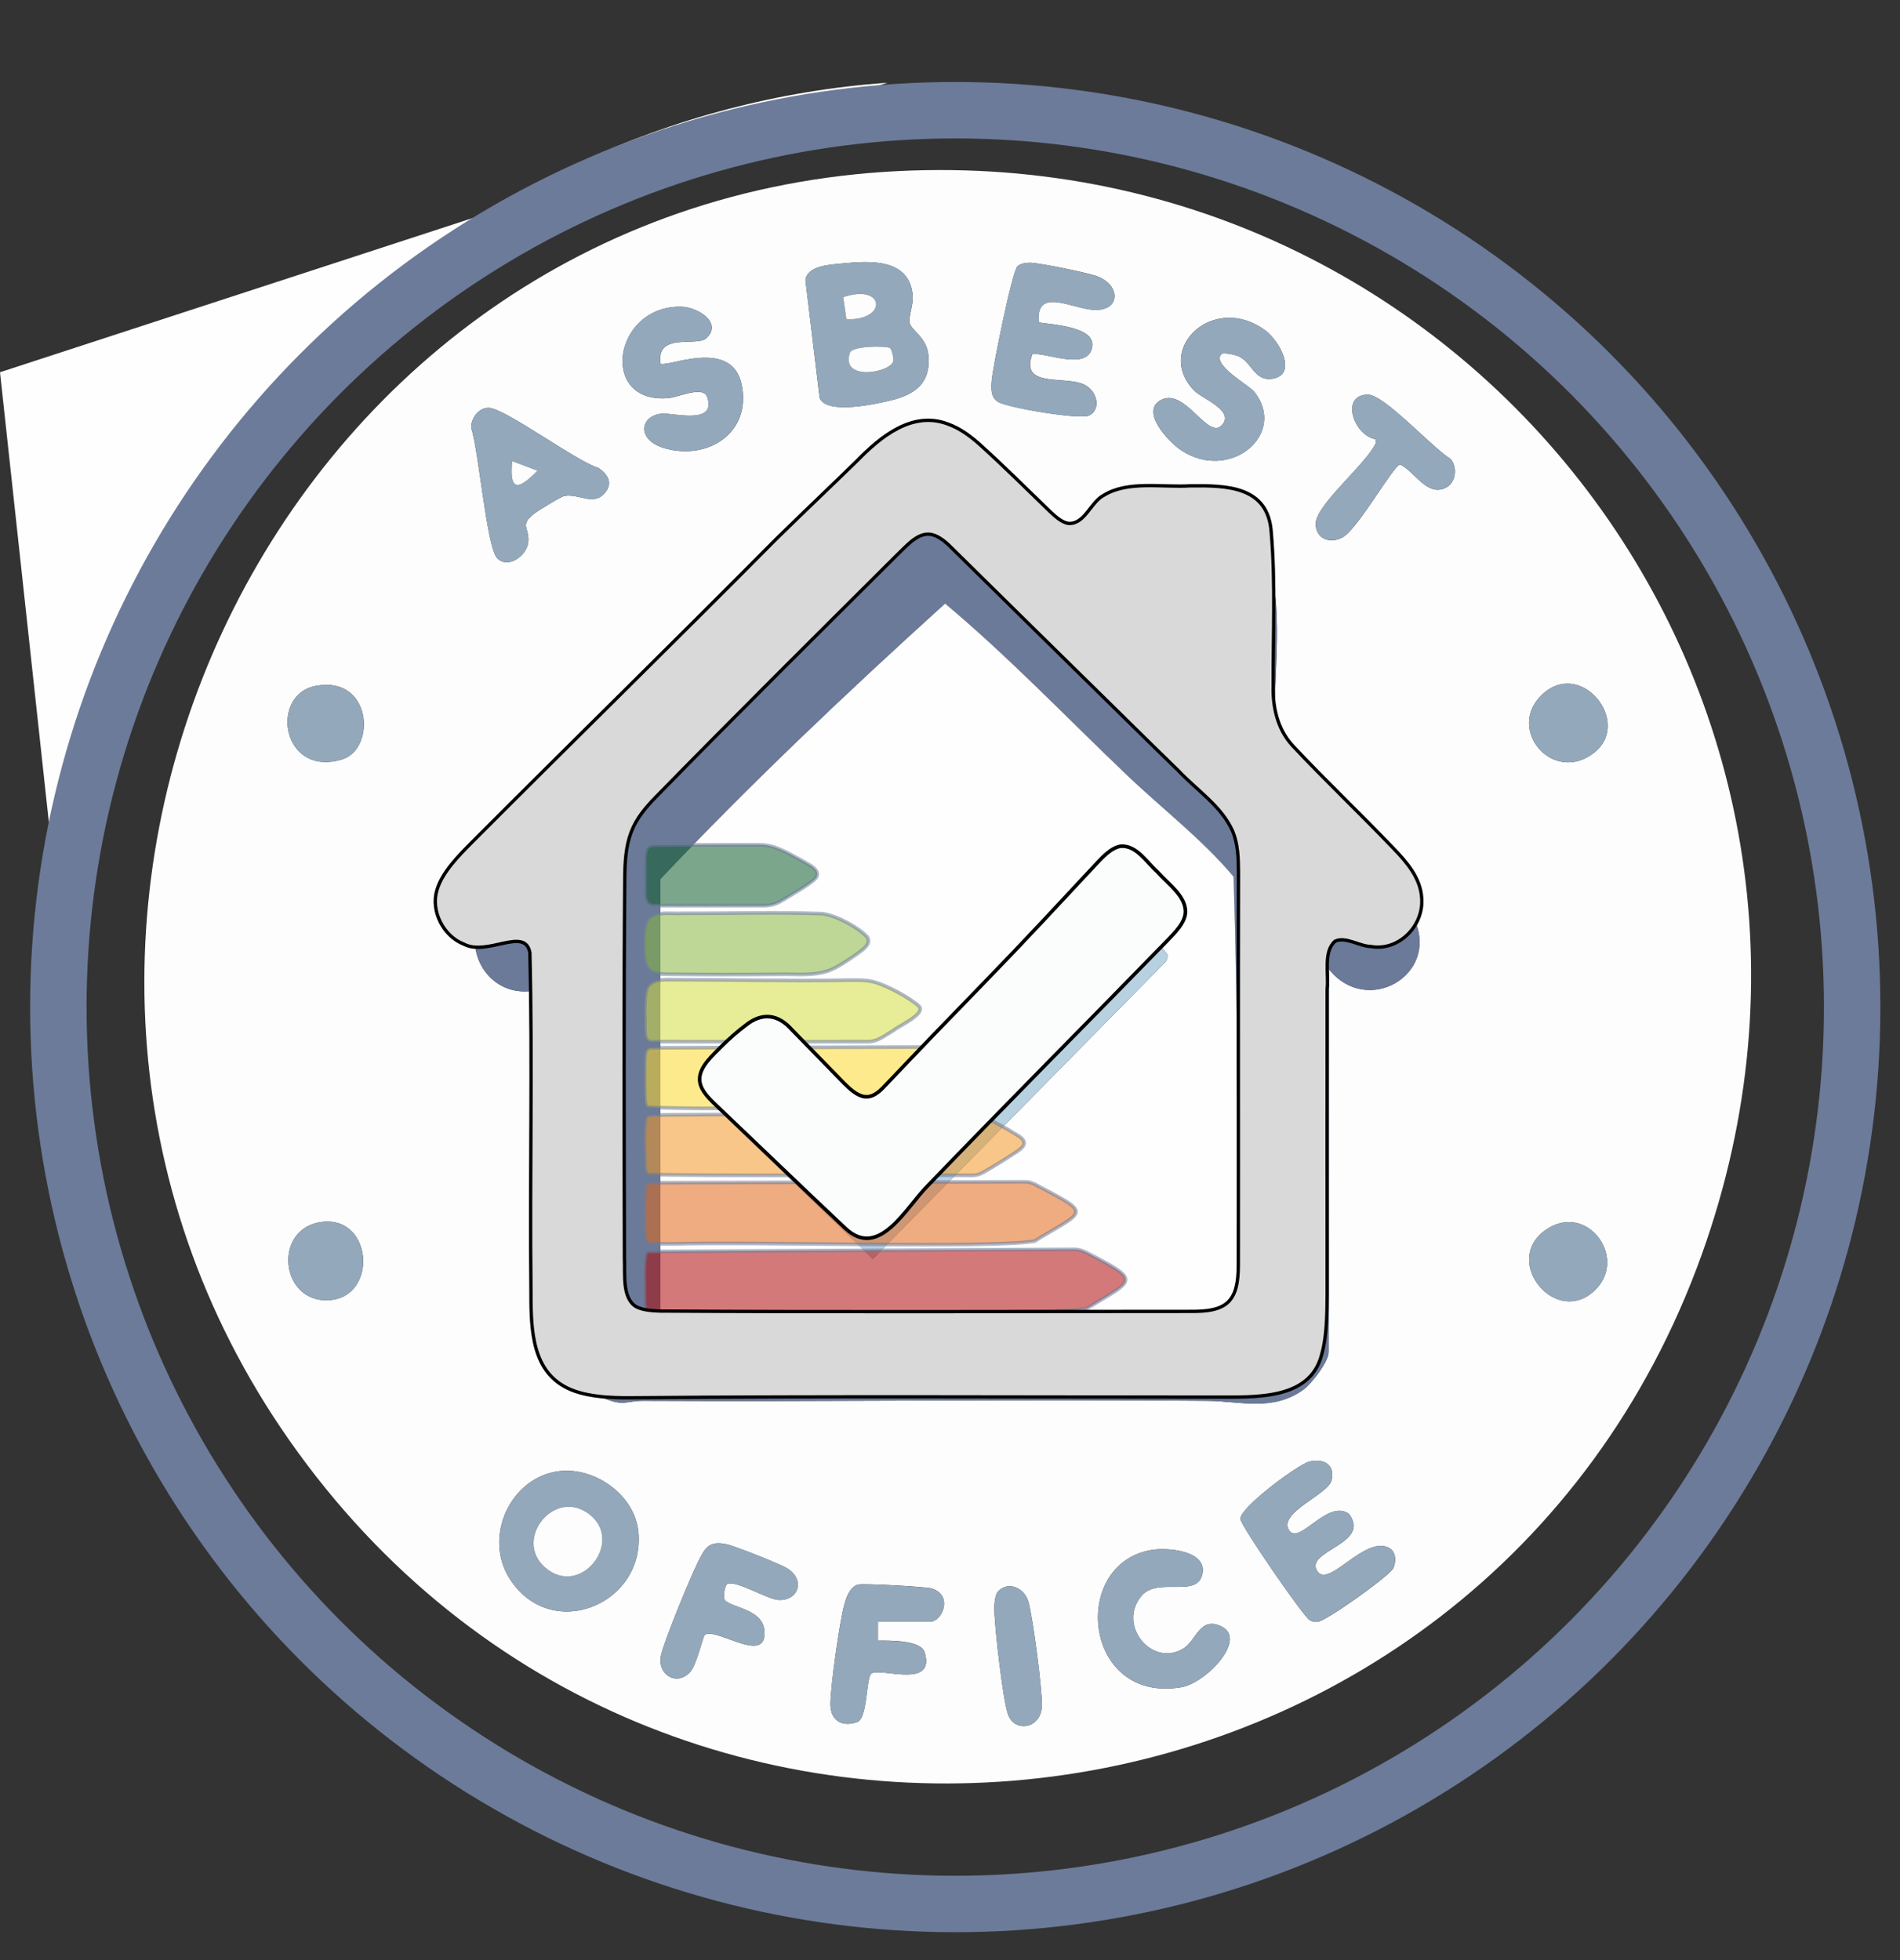 <?xml version="1.0" encoding="utf-8"?>
<!-- Generator: Adobe Illustrator 29.6.1, SVG Export Plug-In . SVG Version: 9.03 Build 0)  -->
<svg version="1.1" id="Laag_1" xmlns="http://www.w3.org/2000/svg" xmlns:xlink="http://www.w3.org/1999/xlink" x="0px" y="0px"
	 viewBox="0 0 269.29 277.8" style="enable-background:new 0 0 269.29 277.8;" xml:space="preserve">
<rect x="0" y="0" width="269.29" height="277.8" fill="#333333" stroke="none"/>
<style type="text/css">
	.st0{fill:#FEFEFE;}
	.st1{fill:#FDFDFE;}
	.st2{fill:#6B7A99;}
	.st3{fill:#94A8BB;}
	.st4{fill:#B7D1E1;}
	.st5{opacity:0.54;fill:#0C5B2C;stroke:#6B7A99;stroke-width:0.51;stroke-miterlimit:10;}
	.st6{opacity:0.54;fill:#88B540;stroke:#6B7A99;stroke-width:0.51;stroke-miterlimit:10;}
	.st7{opacity:0.54;fill:#D3DD3F;stroke:#6B7A99;stroke-width:0.51;stroke-miterlimit:10;}
	.st8{opacity:0.54;fill:#FBD92C;stroke:#6B7A99;stroke-width:0.51;stroke-miterlimit:10;}
	.st9{opacity:0.54;fill:#F19624;stroke:#6B7A99;stroke-width:0.51;stroke-miterlimit:10;}
	.st10{opacity:0.54;fill:#E26717;stroke:#6B7A99;stroke-width:0.51;stroke-miterlimit:10;}
	.st11{opacity:0.54;fill:#AF0808;stroke:#6B7A99;stroke-width:0.51;stroke-miterlimit:10;}
	.st12{fill:#FBFCFC;stroke:#000000;stroke-width:0.51;stroke-miterlimit:10;}
	.st13{fill:#D9D9D9;stroke:#000000;stroke-width:0.473;stroke-miterlimit:10;}
	.st14{fill:none;stroke:#6C7B99;stroke-width:8;stroke-miterlimit:10;}
</style>
<g>
	<g>
		<path class="st0" d="M125.77,11.73C64.16,16.06,11.94,66.77,8.26,128.84L0,52.76L125.77,11.73z"/>
		<path class="st1" d="M125.23,24.37c82.9-5.52,144.32,74.63,115.93,153.53c-31.1,86.42-147.26,101.88-200.2,26.17
			C-9.14,132.42,37.81,30.2,125.23,24.37z M119.42,37.34c-1.77,0.18-4.92,0.27-5.27,2.34l2.02,16.74c1,2.38,7.96,0.85,10.13,0.32
			c3.4-0.83,5.64-2.43,5.29-6.35c-0.23-2.56-2.35-3.49-2.64-4.57c-0.24-0.89,0.52-2.56,0.41-3.92
			C128.94,36.64,123.38,36.94,119.42,37.34z M147.21,45.7c-0.42-5.11,4.65-1.94,7.84-1.78c3.85,0.19,3.82-3.61,0.31-4.81
			c-1.5-0.51-7.8-1.8-9.32-1.87c-0.57-0.02-1.45,0.11-1.85,0.52c-0.74,0.75-3.52,14.42-3.64,16.27c-0.08,1.12-0.13,2.37,0.98,2.97
			c1.46,0.8,11.52,2.53,12.84,1.88c1.85-0.91,1.11-3.88-1.23-4.58c-3.05-0.91-8.53,0.45-6.81-4.14c2.25-0.12,7.58,2.31,8.42-0.77
			C155.59,46.3,149.2,46.02,147.21,45.7z M93.6,51.51c-0.59-4.47,5.12-2.32,6.49-3.56c2.42-2.2-1.23-4.45-3.57-4.48
			c-9.64-0.14-11.68,13.8-1.8,12.96c1.39-0.12,4.96-1.82,5.52-0.15c1.36,4-4.8,2.22-6.42,2.35c-3.11,0.25-3.75,3.76,0.48,4.93
			c6.1,1.69,12.21-2.24,10.82-9.03C103.72,47.7,94.32,52.24,93.6,51.51z M173.13,50.17c0.22-0.22,1.71,0.06,2.21,0.24
			c2.11,0.78,2.39,3.72,5.05,3.26c3.56-0.62,0.95-5.36-1.04-6.83c-7.36-5.43-15.82,2.61-10.09,8.53c1.06,1.1,5.47,2.7,4.11,4.66
			c-1.98,2.84-5.26-5.09-8.74-3.38c-3.17,1.55,0.98,5.95,2.71,7.12c6.91,4.67,15.18-2.2,10.45-8.22
			C177.09,54.63,171.62,51.66,173.13,50.17z M205.61,65.05c-2.46-1.42-9.35-9.09-11.71-9.11c-4.01-0.03-2.06,5.82,1.11,6.32
			l-0.04,0.59c-1.29,2.82-8.32,8.62-8.48,11.24c-0.14,2.26,2.05,3.1,3.86,2.03c2.18-1.27,7.1-10.08,8.07-10.28
			c2.06,0.9,3.74,4.54,6.42,3.33C206.37,68.47,206.61,66.29,205.61,65.05z M70.47,79.12c1.56,1.6,4.27-0.41,4.41-2.35
			c0.15-2.07-1.31-2.32,0.88-4c0.58-0.44,3.73-2.39,4.24-2.48c2.12-0.36,4.16,1.51,5.77-0.47c1.13-1.39,0.38-2.58-0.95-3.5
			c-3.05-0.88-13.33-8.52-15.57-8.52c-1.42-0.01-2.52,1.49-2.47,2.86C67.82,63.57,68.97,77.58,70.47,79.12z M188.32,137.33
			c5.36,6.83,15.74,0.89,12.14-7.01c-1.33-2.92-4.05-4.33-6.12-6.39c-4.4-4.37-8.93-8.68-12.97-13.4
			c-1.74-8.39,0.29-17.87-0.64-26.18c-0.35-3.12-2.49-5.55-5.63-5.99c-2.97-0.42-12.13-0.41-15.11,0c-2.13,0.29-3.71,1.43-4.83,3.22
			c-0.48,0.78-0.87,3.23-1.91,3c-4.28-3.33-12.29-13.71-17.2-14.98c-5.1-1.33-8.69,2.74-12.08,5.82
			c-18.93,17.14-36.18,36.31-55.14,53.45c-3.89,5.14,0.17,12.53,6.64,11.57c2-0.3,3.27-2.21,5.17-2.66v54.31
			c0,1.99,3.18,5.33,5.05,6.12c2.68,1.13,3.17,0.33,5.43,0.34c26.67,0.14,53.35-0.24,80.01,0c4.67,0.04,9.23,1.54,13.58-1.57
			c1.18-0.84,3.6-4,3.6-5.34V137.33z M44.78,97.21c-6.66,1.24-4.84,13.04,3.72,10.42C53.32,106.15,52.74,95.73,44.78,97.21z
			 M218.41,98.6c-4.87,4.87,1.7,12.55,7.46,8.14C231.52,102.41,223.94,93.06,218.41,98.6z M45.69,173.18
			c-7,0.79-6.08,11.32,0.76,11.11C53.6,184.06,52.91,172.36,45.69,173.18z M226.14,182.78c4.65-4.65-1.42-12.63-7.22-8.35
			C212.86,178.91,220.67,188.25,226.14,182.78z M185.53,207.17c-1.55,0.41-9.82,6.49-9.73,8.13c0.05,0.92,9.01,13.96,9.85,14.35
			c0.38,0.18,0.63,0.25,1.07,0.23c1.17-0.06,10.24-6.52,10.76-7.62c0.43-0.93,0.41-2.37-0.66-2.9c-3.41-1.7-8.45,5.7-10.08,3.38
			c-1.76-2.51,5.12-3.55,5.13-6.5c0-0.52-0.42-1.54-0.85-1.79c-3-1.81-6.88,4.55-8.29,2.48c-1.7-2.49,5.38-5.04,5.97-7.05
			C189.34,207.67,187.62,206.61,185.53,207.17z M79.2,208.52c-6.89,0.89-10.73,9.33-6.97,15.23c5.83,9.15,19.23,3.7,18.25-6.63
			C89.97,211.86,84.25,207.87,79.2,208.52z M103.03,224.54c1.06-0.74,5.73,2.16,7.33,2.23c2.79,0.12,3.81-2.79,1.27-4.45
			c-0.94-0.61-7.46-3.19-8.63-3.44c-2.57-0.56-3.1,0.54-4.13,2.63c-1.06,2.14-4.8,11.18-5.19,13.16c-0.53,2.72,2.23,4.37,4.13,2.32
			c0.94-1.02,1.82-5.11,2.09-5.28c1.71-1.1,8.93,4.47,8.43-0.68c-0.29-3.04-4.94-3.2-5.61-4.28
			C102.42,226.24,102.77,224.72,103.03,224.54z M163.18,219.69c-11.58,1.97-9.64,21.82,4.26,19.45c3.47-0.59,9.4-6.78,5.69-8.61
			c-3.06-1.51-3.53,1.94-5.39,3.11c-4.34,2.73-9.39-3.13-6.03-7.37c2.33-2.94,8.17,0.46,8.74-3.36
			C170.93,219.77,165.46,219.3,163.18,219.69z M124.43,229.86h7.37c1.76,0,3.35-3.76,0.25-4.72c-0.78-0.24-9.76-0.75-10.43-0.55
			c-1.2,0.35-1.68,1.84-1.98,2.93c-0.63,2.3-2.01,11.92-1.94,14.17c0.07,2.23,1.7,3.11,3.77,2.4c1.55-0.53,1.24-6.31,2.04-6.9
			c1.23-0.89,9.15,2.29,7.54-3.01c-0.53-1.73-5.01-1.67-6.62-1.65L124.43,229.86z M141.51,225.5c-0.62,0.62-0.6,2.36-0.56,3.23
			c0.12,2.62,1.17,12.04,1.9,14.21c0.93,2.75,4.77,2.08,4.82-1.22c0.03-2.42-1.25-12.29-1.9-14.66
			C145.23,225.07,142.95,224.06,141.51,225.5z"/>
		<path class="st2" d="M188.32,137.33v54.31c0,1.33-2.43,4.49-3.6,5.34c-4.35,3.11-8.91,1.61-13.58,1.57
			c-26.67-0.24-53.35,0.14-80.01,0c-2.27-0.01-2.75,0.79-5.43-0.34c-1.87-0.79-5.05-4.13-5.05-6.12v-54.31
			c-1.9,0.45-3.17,2.36-5.17,2.66c-6.47,0.96-10.53-6.43-6.64-11.57c18.96-17.14,36.21-36.32,55.14-53.45
			c3.39-3.07,6.99-7.14,12.08-5.82c4.91,1.28,12.92,11.65,17.2,14.98c1.04,0.23,1.42-2.22,1.91-3c1.11-1.79,2.69-2.93,4.83-3.22
			c2.99-0.41,12.14-0.42,15.11,0c3.13,0.44,5.28,2.87,5.63,5.99c0.93,8.3-1.1,17.79,0.64,26.18c4.04,4.71,8.57,9.02,12.97,13.4
			c2.07,2.06,4.79,3.48,6.12,6.39C204.06,138.23,193.68,144.16,188.32,137.33z M175.36,186.06c0.03-20.63,0.14-41.24-0.54-61.82
			c-4.49-5.35-10.08-9.6-15.11-14.39c-8.53-8.14-16.73-16.75-25.77-24.31c-13.78,12.48-27.52,25.48-40.35,39.05v61.46H175.36z"/>
		<path class="st3" d="M119.42,37.34c3.96-0.4,9.52-0.7,9.94,4.56c0.11,1.36-0.65,3.03-0.41,3.92c0.29,1.08,2.41,2,2.64,4.57
			c0.35,3.91-1.89,5.52-5.29,6.35c-2.17,0.53-9.13,2.06-10.13-0.32l-2.02-16.74C114.51,37.61,117.66,37.52,119.42,37.34z
			 M119.96,45.25c5.91,0.21,5.46-5.13-0.45-3.13L119.96,45.25z M126.15,49.34c-0.51-0.32-5.35-0.34-5.69,0.67
			c-1.37,4.1,5.76,2.84,6.14,1.19C126.69,50.79,126.38,49.49,126.15,49.34z"/>
		<path class="st3" d="M79.2,208.52c5.05-0.66,10.78,3.34,11.28,8.6c0.98,10.34-12.42,15.78-18.25,6.63
			C68.47,217.86,72.31,209.42,79.2,208.52z M77.21,222.12c5.04,4.46,11.3-3.63,6.35-7.47C78.56,210.79,72.74,218.17,77.21,222.12z"
			/>
		<path class="st3" d="M185.53,207.17c2.09-0.56,3.81,0.5,3.16,2.7c-0.59,2.01-7.67,4.56-5.97,7.05c1.41,2.06,5.29-4.29,8.29-2.48
			c0.43,0.26,0.86,1.28,0.85,1.79c-0.01,2.96-6.89,3.99-5.13,6.5c1.63,2.32,6.67-5.07,10.08-3.38c1.07,0.53,1.09,1.97,0.66,2.9
			c-0.51,1.1-9.59,7.55-10.76,7.62c-0.43,0.02-0.68-0.05-1.07-0.23c-0.85-0.39-9.8-13.42-9.85-14.35
			C175.71,213.66,183.98,207.58,185.53,207.17z"/>
		<path class="st3" d="M147.21,45.7c1.99,0.32,8.38,0.61,7.53,3.7c-0.84,3.07-6.17,0.65-8.42,0.77c-1.72,4.59,3.76,3.23,6.81,4.14
			c2.34,0.7,3.08,3.68,1.23,4.58c-1.32,0.65-11.38-1.08-12.84-1.88c-1.11-0.6-1.06-1.85-0.98-2.97c0.13-1.86,2.9-15.53,3.64-16.27
			c0.4-0.4,1.28-0.54,1.85-0.52c1.52,0.06,7.82,1.36,9.32,1.87c3.51,1.19,3.54,5-0.31,4.81C151.86,43.76,146.79,40.58,147.21,45.7z"
			/>
		<path class="st3" d="M173.13,50.17c-1.51,1.49,3.96,4.46,4.67,5.38c4.73,6.03-3.54,12.89-10.45,8.22
			c-1.73-1.17-5.88-5.57-2.71-7.12c3.48-1.71,6.76,6.22,8.74,3.38c1.36-1.95-3.05-3.56-4.11-4.66c-5.73-5.91,2.73-13.95,10.09-8.53
			c1.99,1.47,4.59,6.2,1.04,6.83c-2.66,0.47-2.94-2.48-5.05-3.26C174.85,50.23,173.35,49.95,173.13,50.17z"/>
		<path class="st3" d="M93.6,51.51c0.72,0.73,10.12-3.81,11.51,3.01c1.39,6.79-4.71,10.73-10.82,9.03
			c-4.23-1.17-3.59-4.68-0.48-4.93c1.62-0.13,7.77,1.65,6.42-2.35c-0.57-1.67-4.14,0.03-5.52,0.15c-9.88,0.84-7.84-13.1,1.8-12.96
			c2.34,0.03,5.99,2.28,3.57,4.48C98.72,49.19,93.01,47.04,93.6,51.51z"/>
		<path class="st3" d="M70.47,79.12c-1.5-1.54-2.65-15.54-3.69-18.46c-0.06-1.37,1.05-2.86,2.47-2.86
			c2.24,0.01,12.52,7.65,15.57,8.52c1.34,0.91,2.08,2.1,0.95,3.5c-1.61,1.99-3.65,0.11-5.77,0.47c-0.51,0.09-3.67,2.04-4.24,2.48
			c-2.19,1.68-0.73,1.92-0.88,4C74.74,78.71,72.03,80.72,70.47,79.12z M76.17,66.71l-3.57-1.34C72.15,69.85,73.59,69.37,76.17,66.71
			z"/>
		<path class="st3" d="M163.18,219.69c2.28-0.39,7.75,0.08,7.28,3.22c-0.57,3.82-6.41,0.42-8.74,3.36
			c-3.36,4.24,1.69,10.1,6.03,7.37c1.85-1.17,2.33-4.62,5.39-3.11c3.7,1.83-2.22,8.02-5.69,8.61
			C153.54,241.5,151.6,221.66,163.18,219.69z"/>
		<path class="st3" d="M103.03,224.54c-0.26,0.18-0.61,1.7-0.3,2.2c0.67,1.09,5.32,1.25,5.61,4.28c0.5,5.16-6.72-0.42-8.43,0.68
			c-0.26,0.17-1.14,4.27-2.09,5.28c-1.9,2.05-4.66,0.4-4.13-2.32c0.38-1.99,4.13-11.03,5.19-13.16c1.03-2.09,1.56-3.19,4.13-2.63
			c1.17,0.25,7.69,2.83,8.63,3.44c2.54,1.66,1.52,4.57-1.27,4.45C108.76,226.7,104.09,223.8,103.03,224.54z"/>
		<path class="st3" d="M124.43,229.86l0,2.68c1.61-0.01,6.09-0.08,6.62,1.65c1.61,5.3-6.31,2.12-7.54,3.01
			c-0.8,0.58-0.48,6.37-2.04,6.9c-2.06,0.7-3.69-0.18-3.77-2.4c-0.07-2.25,1.31-11.87,1.94-14.17c0.3-1.09,0.78-2.58,1.98-2.93
			c0.67-0.2,9.65,0.32,10.43,0.55c3.11,0.95,1.52,4.72-0.25,4.72H124.43z"/>
		<path class="st3" d="M205.61,65.05c1,1.24,0.76,3.42-0.77,4.11c-2.68,1.21-4.36-2.42-6.42-3.33c-0.96,0.2-5.89,9.01-8.07,10.28
			c-1.82,1.06-4,0.23-3.86-2.03c0.16-2.61,7.19-8.42,8.48-11.24l0.04-0.59c-3.17-0.49-5.12-6.35-1.11-6.32
			C196.26,55.95,203.15,63.63,205.61,65.05z"/>
		<path class="st3" d="M44.78,97.21c7.96-1.48,8.53,8.94,3.72,10.42C39.95,110.25,38.12,98.45,44.78,97.21z"/>
		<path class="st3" d="M226.14,182.78c-5.47,5.47-13.29-3.87-7.22-8.35C224.73,170.14,230.79,178.12,226.14,182.78z"/>
		<path class="st3" d="M218.41,98.6c5.53-5.53,13.11,3.81,7.46,8.14C220.11,111.14,213.54,103.46,218.41,98.6z"/>
		<path class="st3" d="M45.69,173.18c7.22-0.81,7.91,10.89,0.76,11.11C39.61,184.5,38.69,173.96,45.69,173.18z"/>
		<path class="st3" d="M141.51,225.5c1.44-1.44,3.72-0.43,4.26,1.56c0.65,2.37,1.93,12.25,1.9,14.66c-0.04,3.3-3.89,3.97-4.82,1.22
			c-0.73-2.17-1.79-11.59-1.9-14.21C140.91,227.86,140.89,226.12,141.51,225.5z"/>
		<path class="st0" d="M175.36,186.06H93.6v-61.46c12.83-13.57,26.57-26.57,40.35-39.05c9.03,7.56,17.23,16.17,25.77,24.31
			c5.02,4.79,10.61,9.04,15.11,14.39C175.5,144.81,175.39,165.43,175.36,186.06z M156.02,126.65l-32.32,33
			c-1.28,0.22-10.52-11.32-12.47-11.61c-0.78-0.12-1.15,0.06-1.79,0.44c-0.45,0.27-7.13,6.56-7.58,7.16
			c-0.26,0.33-0.73,0.53-0.62,1.07l22.47,21.71l41.51-42.12c0.16-0.28,0.32-0.58,0.26-0.92c-0.11-0.57-7.41-7.84-8.18-8.36
			C156.84,126.72,156.64,126.49,156.02,126.65z"/>
		<path class="st1" d="M126.15,49.34c0.23,0.15,0.54,1.45,0.45,1.85c-0.38,1.65-7.52,2.91-6.14-1.19
			C120.79,49,125.64,49.01,126.15,49.34z"/>
		<path class="st1" d="M119.96,45.25l-0.45-3.13C125.42,40.12,125.87,45.46,119.96,45.25z"/>
		<path class="st1" d="M77.21,222.12c-4.46-3.95,1.36-11.33,6.35-7.47C88.51,218.5,82.25,226.59,77.21,222.12z"/>
		<path class="st1" d="M76.17,66.71c-2.59,2.66-4.02,3.14-3.57-1.34L76.17,66.71z"/>
		<path class="st4" d="M156.02,126.65c0.62-0.16,0.82,0.07,1.27,0.37c0.77,0.52,8.06,7.79,8.18,8.36c0.07,0.34-0.09,0.64-0.26,0.92
			l-41.51,42.12l-22.47-21.71c-0.1-0.54,0.37-0.73,0.62-1.07c0.46-0.6,7.14-6.9,7.58-7.16c0.64-0.38,1-0.56,1.79-0.44
			c1.96,0.29,11.2,11.83,12.47,11.61L156.02,126.65z"/>
	</g>
	<path class="st5" d="M113.75,122.02c-2.17-1.16-3.96-2.3-6.09-2.28c-3.9-0.02-11.25,0.02-14.46,0.03
		c-0.64,0.03-1.37-0.02-1.62,0.66c-0.32,1.19-0.15,2.75-0.19,4.2c0.12,1.66-0.51,3.86,1.54,3.74c2.83,0.03,11.19,0,14.65,0.01
		c1.25,0.03,2.2-0.08,3.31-0.77c1.4-0.86,3.6-2.09,4.57-2.98c1.18-1.16-0.7-2.02-1.62-2.56L113.75,122.02z"/>
	<path class="st6" d="M116.6,129.5c-6.55-0.24-13.16-0.02-19.72-0.06c-1.95,0.15-4.68-0.53-5.33,1.45c-0.33,0.9-0.3,2.45-0.28,3.84
		c0.04,0.89,0.09,1.88,0.64,2.58c0.6,0.75,1.86,0.75,2.85,0.77c5.22,0.06,10.53,0.05,15.75,0.01c2.29-0.06,4.69,0.27,6.88-0.49
		c1.23-0.43,2.58-1.37,3.86-2.24c0.82-0.61,2.43-1.56,1.62-2.61c-1.19-1.26-4.13-2.91-6.17-3.23L116.6,129.5z"/>
	<path class="st7" d="M123.7,139.13c-1.13-0.26-2.29-0.22-3.47-0.21c-8.41,0.13-16.87-0.06-25.27-0.07
		c-1.39-0.03-3.08,0.09-3.37,1.66c-0.32,1.38-0.18,3.73-0.18,5.39c0.03,0.96,0.11,1.81,1.08,1.74c4.46,0.01,25.11,0.02,30.57,0
		c1.39-0.03,2.28-0.84,3.6-1.61c0.76-0.65,4.59-2.31,3.6-3.41c-1.22-1.13-4.46-2.94-6.47-3.47L123.7,139.13z"/>
	<path class="st8" d="M132.01,148.67c-0.47-0.21-0.84-0.27-1.33-0.27c-1.35,0-4.5,0.01-8.48,0.02c-7.37,0.02-24.55,0.07-29.69,0.09
		c-1.13-0.12-1.1,0.97-1.13,1.82c-0.03,1.38-0.03,3.78,0.01,5.08c0.04,0.84,0.12,1.29,0.37,1.48c4.95,0.47,33.45,0.02,38.67,0.17
		c0.74-0.02,1.05-0.13,1.85-0.54c7.52-4.38,7.6-3.52-0.22-7.81L132.01,148.67z"/>
	<path class="st9" d="M138.72,158.07c-0.84-0.31-1.53-0.27-2.38-0.27c-1.5,0.01-4.61,0.02-8.54,0.04
		c-4.61,0.02-10.35,0.05-15.88,0.08c-9.07,0.06-17.58,0.07-19.75,0.12c-0.3,0.03-0.49,0.11-0.61,0.38
		c-0.43,1.83-0.13,4.57-0.18,6.45c0.02,0.55,0.09,1.49,0.44,1.57c5.71,0.29,40.17,0.06,45.95,0.15c0.67-0.01,0.94-0.09,1.68-0.47
		c1.33-0.76,3.3-1.98,4.67-2.89c1.24-0.82,1.47-1.49,0.09-2.33c-1.75-1.08-3.78-2.21-5.41-2.81L138.72,158.07z"/>
	<path class="st10" d="M146.54,167.79c-0.48-0.22-0.81-0.28-1.29-0.28c-1.57,0-5.78,0.01-11.2,0.02c-9.87,0.02-36.03,0.08-41.83,0.1
		c-0.99,0.04-0.77,0.89-0.86,1.91c-0.01,1.55-0.03,3.44,0,5.02c0.06,1.44,0.05,1.85,1.47,1.74c0.87,0,1.67,0,2.57,0
		c12.57-0.33,44.86,0.67,51.23-0.39c7.34-4.52,8.31-3.68-0.03-8.1L146.54,167.79z"/>
	<path class="st11" d="M154.25,177.66c-0.75-0.37-1.2-0.56-1.95-0.59c-8,0.04-22.44,0.11-32.65,0.16
		c-8.66,0.05-21.11,0.1-27.57,0.15c-0.24,0.02-0.42,0.06-0.54,0.29c-0.42,1.82-0.13,4.45-0.2,6.45c0.05,0.56-0.1,1.67,0.52,1.84
		c8.38-0.2,54.5,0.52,62.08-0.44c6.67-4.12,8.08-3.85,0.37-7.82L154.25,177.66z"/>
	<path class="st12" d="M122.54,155.44c-1.1-0.16-2.11-1.11-2.92-1.92c-2.57-2.62-5.03-5.18-7.41-7.6c-1.96-2.2-4.23-2.47-6.58-0.56
		c-1.14,0.86-2.21,1.81-3.23,2.8c-1.46,1.5-3.14,2.91-3.24,4.67c-0.05,1.45,1.05,2.57,2.06,3.56c6.26,5.95,12.34,11.83,18.57,17.69
		c4.81,4.56,8.64-2.99,11.7-6.02c11.19-11.64,22.63-23.1,33.87-34.66c1.11-1.16,2.63-2.6,2.66-4.18c-0.02-2.3-2.42-3.87-4.01-5.68
		c-1.51-1.33-2.9-3.72-5.13-3.61c-1.41,0.2-2.65,1.6-3.66,2.67c-12.07,12.97-11.36,12.14-22.93,24.1c-2.27,2.36-5.07,5.3-7.04,7.37
		c-0.69,0.74-1.66,1.51-2.63,1.36L122.54,155.44z"/>
	<g>
		<path class="st13" d="M189.22,133.41c-1.7,1.46-0.87,4.69-1.12,6.77c-0.02,14.35,0,28.72,0,43.08c-0.01,2.7-0.03,6.09-0.76,8.65
			c-1.61,6.65-9.64,6.07-15.14,6.11c-27.52,0-55.04-0.15-82.56,0.09c-3.05,0.04-7.17-0.11-9.77-1.67c-4.81-2.75-4.6-9.08-4.62-13.98
			c-0.18-15.8,0.24-31.68-0.15-47.44c-0.69-3.75-6.01,0.56-9.35-1.2c-2.89-1.11-4.74-4.69-3.82-7.67c0.75-2.56,3.13-4.92,5.02-6.83
			c14.3-14.34,28.77-28.5,43.02-42.88c3.82-3.75,7.72-7.44,11.54-11.17c3.29-3.38,7.81-7.07,12.78-5.19
			c1.73,0.6,3.23,1.72,4.59,2.93c3.35,3.03,6.54,6.2,9.93,9.48c0.74,0.69,1.67,1.57,2.65,1.7c2.31,0.11,3.11-3.03,4.98-3.99
			c3.41-2.11,8.27-1.09,12.23-1.34c5.22-0.06,11.09,0.03,11.51,6.64c0.61,7.2,0.24,14.44,0.27,21.65c-0.09,3.07,0.61,6.2,2.73,8.51
			c4.66,4.98,9.67,9.71,14.37,14.64c1.87,1.93,3.78,4.18,3.95,6.97c0.32,3.93-3.24,7.6-7.23,6.88c-1.61-0.04-3.51-1.43-5.03-0.76
			L189.22,133.41z M131.61,75.71c-1.76-0.04-3.2,1.76-4.46,2.93c-11.45,11.41-22.97,22.83-34.27,34.4c-1.39,1.43-2.68,2.96-3.4,4.85
			c-0.78,2-0.9,4.22-0.93,6.35c-0.15,18.03-0.09,36.11-0.05,54.13c0.11,2.15-0.36,5.54,1.61,6.8c0.82,0.47,2.08,0.6,3.28,0.65
			c25.21,0.16,50.39,0.05,75.58,0.05c1.87,0,4.22-0.14,5.39-1.65c1.07-1.32,1.14-3.4,1.15-5.12c0.03-18.52-0.03-37.04,0.02-55.56
			c-0.01-1.93-0.08-3.95-0.82-5.73c-1.58-3.55-5.05-5.78-7.66-8.54c-2.83-2.74-5.65-5.53-8.45-8.28
			c-7.89-7.74-15.74-15.47-23.86-23.47c-0.82-0.84-1.99-1.76-3.05-1.8L131.61,75.71z"/>
	</g>
	<circle class="st14" cx="135.39" cy="142.74" r="127.12"/>
</g>
</svg>
